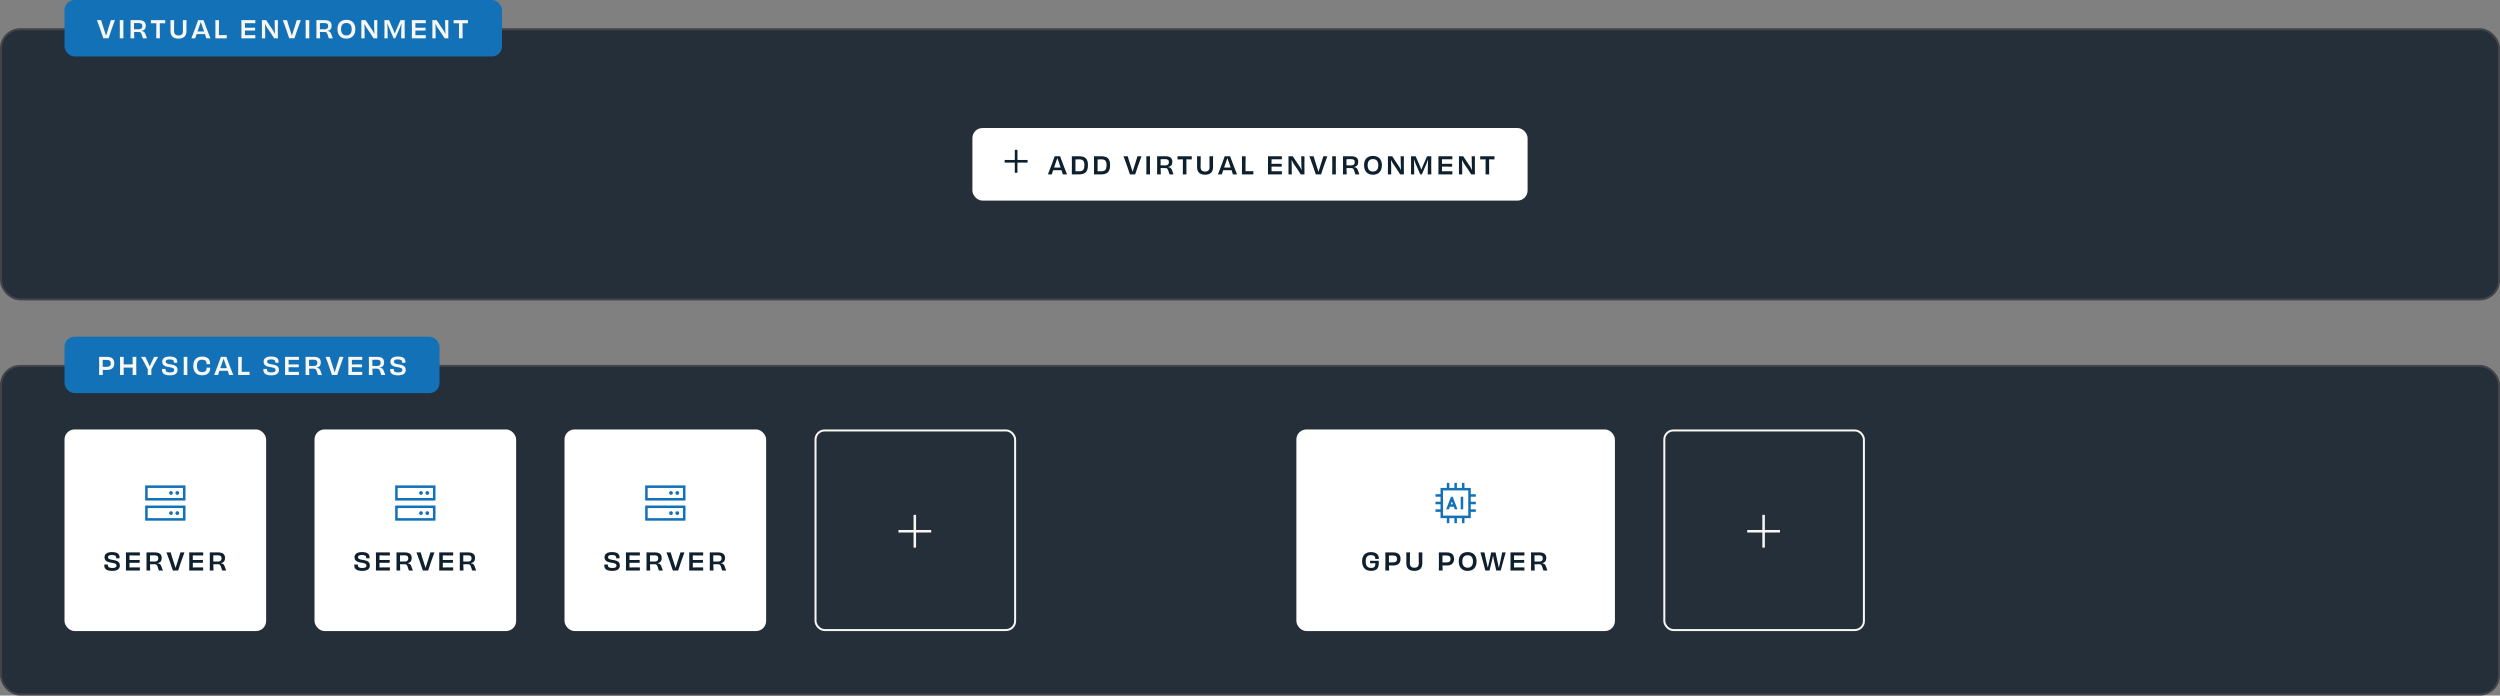 <svg width="1240" height="345" viewBox="0 0 1240 345" fill="none" xmlns="http://www.w3.org/2000/svg">
<rect x="0" y="0" width="1240" height="345" fill="#808080" stroke="none"/>
<rect x="0.5" y="14.5" width="1239" height="134" rx="9.5" fill="#252F39"/>
<rect x="0.5" y="14.5" width="1239" height="134" rx="9.5" stroke="#434448"/>
<rect x="482.312" y="63.5" width="275.375" height="36" rx="5" fill="white"/>
<path d="M504.656 74.969V79.344H509.031H509.688V80.656H509.031H504.656V85.031V85.688H503.344V85.031V80.656H498.969H498.312V79.344H498.969H503.344V74.969V74.312H504.656V74.969Z" fill="#0E202D"/>
<path d="M524.428 83.116C524.884 83.116 525.508 83.116 526.084 83.104C525.747 82.12 525.4 81.088 525.1 80.248C524.776 79.408 524.584 78.82 524.44 78.4C524.296 78.832 524.104 79.408 523.78 80.308C523.492 81.136 523.156 82.144 522.82 83.104C523.384 83.116 523.996 83.116 524.428 83.116ZM529.24 86.5H527.176C527.092 86.152 526.852 85.372 526.528 84.412C525.784 84.412 525.016 84.412 524.428 84.412C523.9 84.412 523.096 84.412 522.364 84.412C522.052 85.336 521.8 86.104 521.68 86.5H519.76C520.636 84.4 522.676 78.784 523.12 77.5H525.808C526.299 78.82 528.292 84.28 529.24 86.5ZM535.129 84.964C536.989 84.964 537.865 84.304 537.865 81.928C537.865 79.624 537.001 79.036 535.177 79.036C534.553 79.036 533.977 79.048 533.437 79.072C533.425 79.972 533.413 81.04 533.413 82.06C533.413 83.428 533.413 84.28 533.425 84.928C534.025 84.964 534.481 84.964 535.129 84.964ZM531.625 77.5H535.177C538.213 77.5 539.617 78.652 539.617 81.892C539.617 85.12 538.309 86.5 535.141 86.5H531.625C531.661 85.264 531.661 83.92 531.661 82.012C531.661 80.104 531.661 78.604 531.625 77.5ZM546.114 84.964C547.974 84.964 548.85 84.304 548.85 81.928C548.85 79.624 547.986 79.036 546.162 79.036C545.538 79.036 544.962 79.048 544.422 79.072C544.41 79.972 544.398 81.04 544.398 82.06C544.398 83.428 544.398 84.28 544.41 84.928C545.01 84.964 545.466 84.964 546.114 84.964ZM542.61 77.5H546.162C549.198 77.5 550.602 78.652 550.602 81.892C550.602 85.12 549.294 86.5 546.126 86.5H542.61C542.646 85.264 542.646 83.92 542.646 82.012C542.646 80.104 542.646 78.604 542.61 77.5ZM564.191 77.5H566.183C565.367 79.588 563.471 85.084 563.039 86.5C562.691 86.488 562.247 86.488 561.743 86.488C561.107 86.488 560.699 86.488 560.435 86.5C559.967 85.072 558.107 79.552 557.243 77.5H559.355C559.571 78.46 560.543 81.352 561.191 83.368C561.455 84.16 561.647 84.748 561.767 85.204C561.911 84.736 562.091 84.136 562.367 83.332C563.003 81.328 563.951 78.388 564.191 77.5ZM570.406 86.5H568.582C568.618 85.204 568.618 83.908 568.618 82C568.618 80.08 568.618 78.784 568.582 77.5H570.406C570.37 78.772 570.37 80.068 570.37 81.988C570.37 83.896 570.37 85.192 570.406 86.5ZM575.659 82C576.079 82.012 577.003 82.024 578.011 82.036C579.187 82.036 579.775 81.448 579.775 80.488C579.775 79.288 579.175 78.928 577.795 78.928C577.375 78.928 576.295 78.94 575.659 78.964C575.659 79.996 575.647 81.028 575.659 82ZM579.343 82.828V82.876C580.555 83.032 580.963 83.368 581.395 84.628C581.671 85.444 581.899 86.128 582.055 86.5H580.363C580.039 86.5 580.003 86.392 579.787 85.6C579.247 83.752 579.031 83.356 577.915 83.356C577.159 83.356 576.727 83.368 575.671 83.368C575.683 84.64 575.719 85.744 575.779 86.5H573.919C573.931 85.192 573.955 83.92 573.955 82C573.955 80.092 573.943 78.796 573.919 77.5H578.155C580.267 77.5 581.491 78.388 581.491 80.236C581.491 81.724 580.843 82.576 579.343 82.828ZM584.027 77.5H591.119V78.268V79.06C590.183 79.048 589.247 79.036 588.443 79.036C588.443 82.396 588.443 85.756 588.479 86.512C588.227 86.488 587.843 86.488 587.567 86.488C587.315 86.488 586.943 86.488 586.679 86.512C586.715 85.768 586.715 82.408 586.715 79.036C585.911 79.036 584.975 79.048 584.027 79.06V78.268V77.5ZM599.876 77.5H601.7C601.664 78.232 601.652 78.952 601.652 80.044C601.652 80.788 601.676 81.892 601.676 82.828C601.676 85.204 600.512 86.656 597.716 86.656C594.92 86.656 593.744 85.204 593.744 82.828C593.744 81.892 593.768 80.788 593.768 80.044C593.768 78.952 593.756 78.22 593.72 77.5H595.568C595.52 78.724 595.496 81.4 595.496 82.768C595.496 84.376 596.24 85.084 597.752 85.084C599.24 85.084 599.924 84.376 599.924 82.768C599.924 81.4 599.9 78.712 599.876 77.5ZM608.763 83.116C609.219 83.116 609.843 83.116 610.419 83.104C610.083 82.12 609.735 81.088 609.435 80.248C609.111 79.408 608.919 78.82 608.775 78.4C608.631 78.832 608.439 79.408 608.115 80.308C607.827 81.136 607.491 82.144 607.155 83.104C607.719 83.116 608.331 83.116 608.763 83.116ZM613.575 86.5H611.511C611.427 86.152 611.187 85.372 610.863 84.412C610.119 84.412 609.351 84.412 608.763 84.412C608.235 84.412 607.431 84.412 606.699 84.412C606.387 85.336 606.135 86.104 606.015 86.5H604.095C604.971 84.4 607.011 78.784 607.455 77.5H610.143C610.635 78.82 612.627 84.28 613.575 86.5ZM615.996 77.5H617.832C617.796 78.208 617.772 79.888 617.772 81.976C617.772 83.02 617.784 84.16 617.784 84.928C618.888 84.928 620.412 84.928 621.66 84.892C621.66 85.156 621.648 85.432 621.648 85.696C621.648 85.972 621.66 86.236 621.66 86.5H615.996C615.996 85.744 616.032 83.92 616.032 82C616.032 79.804 616.032 78.352 615.996 77.5ZM628.907 77.5H635.831C635.819 77.656 635.819 77.98 635.819 78.208C635.819 78.46 635.819 78.832 635.831 79.012C634.043 79 632.111 78.988 630.683 78.988V81.268C632.411 81.268 634.283 81.268 635.723 81.232C635.711 81.556 635.711 82.336 635.711 82.66C634.295 82.636 632.387 82.636 630.683 82.636V84.952C632.111 84.952 634.103 84.94 635.831 84.928C635.819 85.12 635.819 85.48 635.819 85.756C635.819 85.972 635.819 86.308 635.831 86.5H628.907C628.943 85.36 628.943 83.92 628.943 82C628.943 80.092 628.943 78.568 628.907 77.5ZM645.396 77.5H647.028C647.016 78.496 646.992 80.08 646.992 81.988C646.992 83.968 646.992 85.312 647.016 86.5H645.168C644.676 85.6 642.948 83.092 641.58 81.112C641.208 80.524 640.872 79.912 640.608 79.324H640.596C640.644 80.092 640.68 80.824 640.692 81.508C640.704 84.064 640.704 85.804 640.728 86.5H639.084C639.096 85.324 639.108 83.92 639.108 82C639.108 80.092 639.108 78.604 639.084 77.5H641.22C641.604 78.196 643.452 80.812 644.712 82.744C645.024 83.224 645.324 83.812 645.564 84.376L645.588 84.364C645.528 83.656 645.492 82.972 645.492 82.336C645.492 80.488 645.456 78.352 645.396 77.5ZM656.382 77.5H658.374C657.558 79.588 655.662 85.084 655.23 86.5C654.882 86.488 654.438 86.488 653.934 86.488C653.298 86.488 652.89 86.488 652.626 86.5C652.158 85.072 650.298 79.552 649.434 77.5H651.546C651.762 78.46 652.734 81.352 653.382 83.368C653.646 84.16 653.838 84.748 653.958 85.204C654.102 84.736 654.282 84.136 654.558 83.332C655.194 81.328 656.142 78.388 656.382 77.5ZM662.597 86.5H660.773C660.809 85.204 660.809 83.908 660.809 82C660.809 80.08 660.809 78.784 660.773 77.5H662.597C662.561 78.772 662.561 80.068 662.561 81.988C662.561 83.896 662.561 85.192 662.597 86.5ZM667.85 82C668.27 82.012 669.194 82.024 670.202 82.036C671.378 82.036 671.966 81.448 671.966 80.488C671.966 79.288 671.366 78.928 669.986 78.928C669.566 78.928 668.486 78.94 667.85 78.964C667.85 79.996 667.838 81.028 667.85 82ZM671.534 82.828V82.876C672.746 83.032 673.154 83.368 673.586 84.628C673.862 85.444 674.09 86.128 674.246 86.5H672.554C672.23 86.5 672.194 86.392 671.978 85.6C671.438 83.752 671.222 83.356 670.106 83.356C669.35 83.356 668.918 83.368 667.862 83.368C667.874 84.64 667.91 85.744 667.97 86.5H666.11C666.122 85.192 666.146 83.92 666.146 82C666.146 80.092 666.134 78.796 666.11 77.5H670.346C672.458 77.5 673.682 78.388 673.682 80.236C673.682 81.724 673.034 82.576 671.534 82.828ZM685.423 81.904C685.423 84.964 683.707 86.668 680.983 86.668C678.259 86.668 676.567 84.964 676.567 81.904C676.567 78.844 678.355 77.332 680.983 77.332C683.623 77.332 685.423 78.844 685.423 81.904ZM680.995 85.084C682.663 85.084 683.623 84.004 683.623 81.964C683.623 79.924 682.651 78.904 680.995 78.904C679.327 78.904 678.343 79.9 678.343 81.964C678.343 84.016 679.327 85.084 680.995 85.084ZM694.709 77.5H696.341C696.329 78.496 696.305 80.08 696.305 81.988C696.305 83.968 696.305 85.312 696.329 86.5H694.481C693.989 85.6 692.261 83.092 690.893 81.112C690.521 80.524 690.185 79.912 689.921 79.324H689.909C689.957 80.092 689.993 80.824 690.005 81.508C690.017 84.064 690.017 85.804 690.041 86.5H688.397C688.409 85.324 688.421 83.92 688.421 82C688.421 80.092 688.421 78.604 688.397 77.5H690.533C690.917 78.196 692.765 80.812 694.025 82.744C694.337 83.224 694.637 83.812 694.877 84.376L694.901 84.364C694.841 83.656 694.805 82.972 694.805 82.336C694.805 80.488 694.769 78.352 694.709 77.5ZM709.943 86.5H708.155C708.215 84.724 708.227 83.296 708.239 81.364C708.239 80.692 708.275 79.936 708.299 79.228L708.239 79.216C708.023 79.924 707.771 80.668 707.519 81.244L705.227 86.5H704.435L702.107 81.124C701.843 80.512 701.591 79.804 701.375 79.156L701.303 79.168C701.327 79.924 701.375 80.704 701.387 81.436C701.387 83.392 701.411 84.7 701.447 86.5H699.851C699.887 85.204 699.887 83.896 699.887 81.988C699.887 80.02 699.887 78.676 699.863 77.5H702.155C702.551 78.364 703.427 80.44 704.327 82.468C704.519 82.9 704.759 83.512 704.963 84.088H705.011C705.215 83.536 705.443 82.96 705.659 82.492C706.523 80.488 707.411 78.4 707.819 77.5H709.931C709.895 78.676 709.883 80.02 709.883 81.988C709.883 83.896 709.895 85.204 709.943 86.5ZM713.448 77.5H720.372C720.36 77.656 720.36 77.98 720.36 78.208C720.36 78.46 720.36 78.832 720.372 79.012C718.584 79 716.652 78.988 715.224 78.988V81.268C716.952 81.268 718.824 81.268 720.264 81.232C720.252 81.556 720.252 82.336 720.252 82.66C718.836 82.636 716.928 82.636 715.224 82.636V84.952C716.652 84.952 718.644 84.94 720.372 84.928C720.36 85.12 720.36 85.48 720.36 85.756C720.36 85.972 720.36 86.308 720.372 86.5H713.448C713.484 85.36 713.484 83.92 713.484 82C713.484 80.092 713.484 78.568 713.448 77.5ZM729.937 77.5H731.569C731.557 78.496 731.533 80.08 731.533 81.988C731.533 83.968 731.533 85.312 731.557 86.5H729.709C729.217 85.6 727.489 83.092 726.121 81.112C725.749 80.524 725.413 79.912 725.149 79.324H725.137C725.185 80.092 725.221 80.824 725.233 81.508C725.245 84.064 725.245 85.804 725.269 86.5H723.625C723.637 85.324 723.649 83.92 723.649 82C723.649 80.092 723.649 78.604 723.625 77.5H725.761C726.145 78.196 727.993 80.812 729.253 82.744C729.565 83.224 729.865 83.812 730.105 84.376L730.129 84.364C730.069 83.656 730.033 82.972 730.033 82.336C730.033 80.488 729.997 78.352 729.937 77.5ZM734.18 77.5H741.272V78.268V79.06C740.336 79.048 739.4 79.036 738.596 79.036C738.596 82.396 738.596 85.756 738.632 86.512C738.38 86.488 737.996 86.488 737.72 86.488C737.468 86.488 737.096 86.488 736.832 86.512C736.868 85.768 736.868 82.408 736.868 79.036C736.064 79.036 735.128 79.048 734.18 79.06V78.268V77.5Z" fill="#0E202D"/>
<rect x="32" width="217" height="28" rx="5" fill="#1271B7"/>
<path d="M55.008 10H57C56.184 12.088 54.288 17.584 53.856 19C53.508 18.988 53.064 18.988 52.56 18.988C51.924 18.988 51.516 18.988 51.252 19C50.784 17.572 48.924 12.052 48.06 10H50.172C50.388 10.96 51.36 13.852 52.008 15.868C52.272 16.66 52.464 17.248 52.584 17.704C52.728 17.236 52.908 16.636 53.184 15.832C53.82 13.828 54.768 10.888 55.008 10ZM61.223 19H59.399C59.435 17.704 59.435 16.408 59.435 14.5C59.435 12.58 59.435 11.284 59.399 10H61.223C61.187 11.272 61.187 12.568 61.187 14.488C61.187 16.396 61.187 17.692 61.223 19ZM66.476 14.5C66.896 14.512 67.82 14.524 68.828 14.536C70.004 14.536 70.592 13.948 70.592 12.988C70.592 11.788 69.992 11.428 68.612 11.428C68.192 11.428 67.112 11.44 66.476 11.464C66.476 12.496 66.464 13.528 66.476 14.5ZM70.16 15.328V15.376C71.372 15.532 71.78 15.868 72.212 17.128C72.488 17.944 72.716 18.628 72.872 19H71.18C70.856 19 70.82 18.892 70.604 18.1C70.064 16.252 69.848 15.856 68.732 15.856C67.976 15.856 67.544 15.868 66.488 15.868C66.5 17.14 66.536 18.244 66.596 19H64.736C64.748 17.692 64.772 16.42 64.772 14.5C64.772 12.592 64.76 11.296 64.736 10H68.972C71.084 10 72.308 10.888 72.308 12.736C72.308 14.224 71.66 15.076 70.16 15.328ZM74.844 10H81.936V10.768V11.56C81.001 11.548 80.064 11.536 79.26 11.536C79.26 14.896 79.26 18.256 79.296 19.012C79.044 18.988 78.66 18.988 78.385 18.988C78.132 18.988 77.76 18.988 77.496 19.012C77.532 18.268 77.532 14.908 77.532 11.536C76.728 11.536 75.793 11.548 74.844 11.56V10.768V10ZM90.694 10H92.518C92.482 10.732 92.47 11.452 92.47 12.544C92.47 13.288 92.494 14.392 92.494 15.328C92.494 17.704 91.33 19.156 88.534 19.156C85.738 19.156 84.562 17.704 84.562 15.328C84.562 14.392 84.586 13.288 84.586 12.544C84.586 11.452 84.574 10.72 84.538 10H86.386C86.338 11.224 86.314 13.9 86.314 15.268C86.314 16.876 87.058 17.584 88.57 17.584C90.058 17.584 90.742 16.876 90.742 15.268C90.742 13.9 90.718 11.212 90.694 10ZM99.58 15.616C100.036 15.616 100.66 15.616 101.236 15.604C100.9 14.62 100.552 13.588 100.252 12.748C99.928 11.908 99.736 11.32 99.592 10.9C99.448 11.332 99.256 11.908 98.932 12.808C98.644 13.636 98.308 14.644 97.972 15.604C98.536 15.616 99.148 15.616 99.58 15.616ZM104.392 19H102.328C102.244 18.652 102.004 17.872 101.68 16.912C100.936 16.912 100.168 16.912 99.58 16.912C99.052 16.912 98.248 16.912 97.516 16.912C97.204 17.836 96.952 18.604 96.832 19H94.912C95.788 16.9 97.828 11.284 98.272 10H100.96C101.452 11.32 103.444 16.78 104.392 19ZM106.813 10H108.649C108.613 10.708 108.589 12.388 108.589 14.476C108.589 15.52 108.601 16.66 108.601 17.428C109.705 17.428 111.229 17.428 112.477 17.392C112.477 17.656 112.465 17.932 112.465 18.196C112.465 18.472 112.477 18.736 112.477 19H106.813C106.813 18.244 106.849 16.42 106.849 14.5C106.849 12.304 106.849 10.852 106.813 10ZM119.724 10H126.648C126.636 10.156 126.636 10.48 126.636 10.708C126.636 10.96 126.636 11.332 126.648 11.512C124.86 11.5 122.928 11.488 121.5 11.488V13.768C123.228 13.768 125.1 13.768 126.54 13.732C126.528 14.056 126.528 14.836 126.528 15.16C125.112 15.136 123.204 15.136 121.5 15.136V17.452C122.928 17.452 124.92 17.44 126.648 17.428C126.636 17.62 126.636 17.98 126.636 18.256C126.636 18.472 126.636 18.808 126.648 19H119.724C119.76 17.86 119.76 16.42 119.76 14.5C119.76 12.592 119.76 11.068 119.724 10ZM136.213 10H137.845C137.833 10.996 137.809 12.58 137.809 14.488C137.809 16.468 137.809 17.812 137.833 19H135.985C135.493 18.1 133.765 15.592 132.397 13.612C132.025 13.024 131.689 12.412 131.425 11.824H131.413C131.461 12.592 131.497 13.324 131.509 14.008C131.521 16.564 131.521 18.304 131.545 19H129.901C129.913 17.824 129.925 16.42 129.925 14.5C129.925 12.592 129.925 11.104 129.901 10H132.037C132.421 10.696 134.269 13.312 135.529 15.244C135.841 15.724 136.141 16.312 136.381 16.876L136.405 16.864C136.345 16.156 136.309 15.472 136.309 14.836C136.309 12.988 136.273 10.852 136.213 10ZM147.199 10H149.191C148.375 12.088 146.479 17.584 146.047 19C145.699 18.988 145.255 18.988 144.751 18.988C144.115 18.988 143.707 18.988 143.443 19C142.975 17.572 141.115 12.052 140.251 10H142.363C142.579 10.96 143.551 13.852 144.199 15.868C144.463 16.66 144.655 17.248 144.775 17.704C144.919 17.236 145.099 16.636 145.375 15.832C146.011 13.828 146.959 10.888 147.199 10ZM153.414 19H151.59C151.626 17.704 151.626 16.408 151.626 14.5C151.626 12.58 151.626 11.284 151.59 10H153.414C153.378 11.272 153.378 12.568 153.378 14.488C153.378 16.396 153.378 17.692 153.414 19ZM158.667 14.5C159.087 14.512 160.011 14.524 161.019 14.536C162.195 14.536 162.783 13.948 162.783 12.988C162.783 11.788 162.183 11.428 160.803 11.428C160.383 11.428 159.303 11.44 158.667 11.464C158.667 12.496 158.655 13.528 158.667 14.5ZM162.351 15.328V15.376C163.563 15.532 163.971 15.868 164.403 17.128C164.679 17.944 164.907 18.628 165.063 19H163.371C163.047 19 163.011 18.892 162.795 18.1C162.255 16.252 162.039 15.856 160.923 15.856C160.167 15.856 159.735 15.868 158.679 15.868C158.691 17.14 158.727 18.244 158.787 19H156.927C156.939 17.692 156.963 16.42 156.963 14.5C156.963 12.592 156.951 11.296 156.927 10H161.163C163.275 10 164.499 10.888 164.499 12.736C164.499 14.224 163.851 15.076 162.351 15.328ZM176.24 14.404C176.24 17.464 174.524 19.168 171.8 19.168C169.076 19.168 167.384 17.464 167.384 14.404C167.384 11.344 169.172 9.832 171.8 9.832C174.44 9.832 176.24 11.344 176.24 14.404ZM171.812 17.584C173.48 17.584 174.44 16.504 174.44 14.464C174.44 12.424 173.468 11.404 171.812 11.404C170.144 11.404 169.16 12.4 169.16 14.464C169.16 16.516 170.144 17.584 171.812 17.584ZM185.526 10H187.158C187.146 10.996 187.122 12.58 187.122 14.488C187.122 16.468 187.122 17.812 187.146 19H185.298C184.806 18.1 183.078 15.592 181.71 13.612C181.338 13.024 181.002 12.412 180.738 11.824H180.726C180.774 12.592 180.81 13.324 180.822 14.008C180.834 16.564 180.834 18.304 180.858 19H179.214C179.226 17.824 179.238 16.42 179.238 14.5C179.238 12.592 179.238 11.104 179.214 10H181.35C181.734 10.696 183.582 13.312 184.842 15.244C185.154 15.724 185.454 16.312 185.694 16.876L185.718 16.864C185.658 16.156 185.622 15.472 185.622 14.836C185.622 12.988 185.586 10.852 185.526 10ZM200.76 19H198.972C199.032 17.224 199.044 15.796 199.056 13.864C199.056 13.192 199.092 12.436 199.116 11.728L199.056 11.716C198.84 12.424 198.588 13.168 198.336 13.744L196.044 19H195.252L192.924 13.624C192.66 13.012 192.408 12.304 192.192 11.656L192.12 11.668C192.144 12.424 192.192 13.204 192.204 13.936C192.204 15.892 192.228 17.2 192.264 19H190.668C190.704 17.704 190.704 16.396 190.704 14.488C190.704 12.52 190.704 11.176 190.68 10H192.972C193.368 10.864 194.244 12.94 195.144 14.968C195.336 15.4 195.576 16.012 195.78 16.588H195.828C196.032 16.036 196.26 15.46 196.476 14.992C197.34 12.988 198.228 10.9 198.636 10H200.748C200.712 11.176 200.7 12.52 200.7 14.488C200.7 16.396 200.712 17.704 200.76 19ZM204.265 10H211.189C211.177 10.156 211.177 10.48 211.177 10.708C211.177 10.96 211.177 11.332 211.189 11.512C209.401 11.5 207.469 11.488 206.041 11.488V13.768C207.769 13.768 209.641 13.768 211.081 13.732C211.069 14.056 211.069 14.836 211.069 15.16C209.653 15.136 207.745 15.136 206.041 15.136V17.452C207.469 17.452 209.461 17.44 211.189 17.428C211.177 17.62 211.177 17.98 211.177 18.256C211.177 18.472 211.177 18.808 211.189 19H204.265C204.301 17.86 204.301 16.42 204.301 14.5C204.301 12.592 204.301 11.068 204.265 10ZM220.755 10H222.387C222.375 10.996 222.351 12.58 222.351 14.488C222.351 16.468 222.351 17.812 222.375 19H220.527C220.035 18.1 218.307 15.592 216.939 13.612C216.567 13.024 216.231 12.412 215.967 11.824H215.955C216.003 12.592 216.039 13.324 216.051 14.008C216.063 16.564 216.063 18.304 216.087 19H214.443C214.455 17.824 214.467 16.42 214.467 14.5C214.467 12.592 214.467 11.104 214.443 10H216.579C216.963 10.696 218.811 13.312 220.071 15.244C220.383 15.724 220.683 16.312 220.923 16.876L220.947 16.864C220.887 16.156 220.851 15.472 220.851 14.836C220.851 12.988 220.815 10.852 220.755 10ZM224.997 10H232.089V10.768V11.56C231.153 11.548 230.217 11.536 229.413 11.536C229.413 14.896 229.413 18.256 229.449 19.012C229.197 18.988 228.813 18.988 228.537 18.988C228.285 18.988 227.913 18.988 227.649 19.012C227.685 18.268 227.685 14.908 227.685 11.536C226.881 11.536 225.945 11.548 224.997 11.56V10.768V10Z" fill="#F8F7F4"/>
<rect x="0.5" y="181.5" width="1239" height="163" rx="9.5" fill="#252F39"/>
<rect x="0.5" y="181.5" width="1239" height="163" rx="9.5" stroke="#434448"/>
<rect x="32" y="213" width="100" height="100" rx="5" fill="white"/>
<path d="M73.25 242V247H90.75V242H73.25ZM72 240.75H73.25H90.75H92V242V247V248.25H90.75H73.25H72V247V242V240.75ZM73.25 252V257H90.75V252H73.25ZM72 250.75H73.25H90.75H92V252V257V258.25H90.75H73.25H72V257V252V250.75ZM83.875 254.5C83.875 253.992 84.266 253.562 84.812 253.562C85.32 253.562 85.75 253.992 85.75 254.5C85.75 255.047 85.32 255.438 84.812 255.438C84.266 255.438 83.875 255.047 83.875 254.5ZM84.812 243.562C85.32 243.562 85.75 243.992 85.75 244.5C85.75 245.047 85.32 245.438 84.812 245.438C84.266 245.438 83.875 245.047 83.875 244.5C83.875 243.992 84.266 243.562 84.812 243.562ZM87 254.5C87 253.992 87.391 253.562 87.938 253.562C88.445 253.562 88.875 253.992 88.875 254.5C88.875 255.047 88.445 255.438 87.938 255.438C87.391 255.438 87 255.047 87 254.5ZM87.938 243.562C88.445 243.562 88.875 243.992 88.875 244.5C88.875 245.047 88.445 245.438 87.938 245.438C87.391 245.438 87 245.047 87 244.5C87 243.992 87.391 243.562 87.938 243.562Z" fill="#1271B7"/>
<path d="M55.692 281.728C57.24 281.728 57.78 281.308 57.78 280.552C57.78 279.82 57.324 279.364 55.32 279.1C52.668 278.74 51.84 277.852 51.84 276.364C51.84 274.84 53.052 273.832 55.512 273.832C58.224 273.832 59.28 274.804 59.28 276.376C59.28 276.58 59.268 276.736 59.256 276.952C59.064 276.94 58.764 276.928 58.464 276.928C58.152 276.928 57.828 276.94 57.636 276.952C57.648 276.82 57.648 276.664 57.648 276.568C57.648 275.776 57.12 275.272 55.464 275.272C54.132 275.272 53.58 275.656 53.58 276.352C53.58 276.94 53.88 277.444 55.98 277.732C58.512 278.092 59.448 278.896 59.448 280.504C59.448 282.136 58.26 283.168 55.704 283.168C52.908 283.168 51.732 282.22 51.732 280.54C51.732 280.348 51.732 280.168 51.756 279.964C51.96 280 52.272 280.012 52.584 280.012C52.932 280.012 53.244 280 53.496 279.988C53.484 280.072 53.484 280.156 53.484 280.24C53.484 281.26 54.108 281.728 55.692 281.728ZM62.457 274H69.381C69.369 274.156 69.369 274.48 69.369 274.708C69.369 274.96 69.369 275.332 69.381 275.512C67.593 275.5 65.661 275.488 64.233 275.488V277.768C65.961 277.768 67.833 277.768 69.273 277.732C69.261 278.056 69.261 278.836 69.261 279.16C67.845 279.136 65.937 279.136 64.233 279.136V281.452C65.661 281.452 67.653 281.44 69.381 281.428C69.369 281.62 69.369 281.98 69.369 282.256C69.369 282.472 69.369 282.808 69.381 283H62.457C62.493 281.86 62.493 280.42 62.493 278.5C62.493 276.592 62.493 275.068 62.457 274ZM74.386 278.5C74.806 278.512 75.73 278.524 76.738 278.536C77.914 278.536 78.502 277.948 78.502 276.988C78.502 275.788 77.902 275.428 76.522 275.428C76.102 275.428 75.022 275.44 74.386 275.464C74.386 276.496 74.374 277.528 74.386 278.5ZM78.07 279.328V279.376C79.282 279.532 79.69 279.868 80.122 281.128C80.398 281.944 80.626 282.628 80.782 283H79.09C78.766 283 78.73 282.892 78.514 282.1C77.974 280.252 77.758 279.856 76.642 279.856C75.886 279.856 75.454 279.868 74.398 279.868C74.41 281.14 74.446 282.244 74.506 283H72.646C72.658 281.692 72.682 280.42 72.682 278.5C72.682 276.592 72.67 275.296 72.646 274H76.882C78.994 274 80.218 274.888 80.218 276.736C80.218 278.224 79.57 279.076 78.07 279.328ZM89.499 274H91.491C90.675 276.088 88.779 281.584 88.347 283C87.999 282.988 87.555 282.988 87.051 282.988C86.415 282.988 86.007 282.988 85.743 283C85.275 281.572 83.415 276.052 82.551 274H84.663C84.879 274.96 85.851 277.852 86.499 279.868C86.763 280.66 86.955 281.248 87.075 281.704C87.219 281.236 87.399 280.636 87.675 279.832C88.311 277.828 89.259 274.888 89.499 274ZM93.853 274H100.777C100.765 274.156 100.765 274.48 100.765 274.708C100.765 274.96 100.765 275.332 100.777 275.512C98.99 275.5 97.058 275.488 95.629 275.488V277.768C97.358 277.768 99.23 277.768 100.669 277.732C100.657 278.056 100.657 278.836 100.657 279.16C99.242 279.136 97.334 279.136 95.629 279.136V281.452C97.058 281.452 99.049 281.44 100.777 281.428C100.765 281.62 100.765 281.98 100.765 282.256C100.765 282.472 100.765 282.808 100.777 283H93.853C93.889 281.86 93.889 280.42 93.889 278.5C93.889 276.592 93.889 275.068 93.853 274ZM105.783 278.5C106.203 278.512 107.127 278.524 108.135 278.536C109.311 278.536 109.899 277.948 109.899 276.988C109.899 275.788 109.299 275.428 107.919 275.428C107.499 275.428 106.419 275.44 105.783 275.464C105.783 276.496 105.771 277.528 105.783 278.5ZM109.467 279.328V279.376C110.679 279.532 111.087 279.868 111.519 281.128C111.795 281.944 112.023 282.628 112.179 283H110.487C110.163 283 110.127 282.892 109.911 282.1C109.371 280.252 109.155 279.856 108.039 279.856C107.283 279.856 106.851 279.868 105.795 279.868C105.807 281.14 105.843 282.244 105.903 283H104.043C104.055 281.692 104.079 280.42 104.079 278.5C104.079 276.592 104.067 275.296 104.043 274H108.279C110.391 274 111.615 274.888 111.615 276.736C111.615 278.224 110.967 279.076 109.467 279.328Z" fill="#0E202D"/>
<rect x="156" y="213" width="100" height="100" rx="5" fill="white"/>
<path d="M197.25 242V247H214.75V242H197.25ZM196 240.75H197.25H214.75H216V242V247V248.25H214.75H197.25H196V247V242V240.75ZM197.25 252V257H214.75V252H197.25ZM196 250.75H197.25H214.75H216V252V257V258.25H214.75H197.25H196V257V252V250.75ZM207.875 254.5C207.875 253.992 208.266 253.562 208.812 253.562C209.32 253.562 209.75 253.992 209.75 254.5C209.75 255.047 209.32 255.438 208.812 255.438C208.266 255.438 207.875 255.047 207.875 254.5ZM208.812 243.562C209.32 243.562 209.75 243.992 209.75 244.5C209.75 245.047 209.32 245.438 208.812 245.438C208.266 245.438 207.875 245.047 207.875 244.5C207.875 243.992 208.266 243.562 208.812 243.562ZM211 254.5C211 253.992 211.391 253.562 211.938 253.562C212.445 253.562 212.875 253.992 212.875 254.5C212.875 255.047 212.445 255.438 211.938 255.438C211.391 255.438 211 255.047 211 254.5ZM211.938 243.562C212.445 243.562 212.875 243.992 212.875 244.5C212.875 245.047 212.445 245.438 211.938 245.438C211.391 245.438 211 245.047 211 244.5C211 243.992 211.391 243.562 211.938 243.562Z" fill="#1271B7"/>
<path d="M179.692 281.728C181.24 281.728 181.78 281.308 181.78 280.552C181.78 279.82 181.324 279.364 179.32 279.1C176.668 278.74 175.84 277.852 175.84 276.364C175.84 274.84 177.052 273.832 179.512 273.832C182.224 273.832 183.28 274.804 183.28 276.376C183.28 276.58 183.268 276.736 183.256 276.952C183.064 276.94 182.764 276.928 182.464 276.928C182.152 276.928 181.828 276.94 181.636 276.952C181.648 276.82 181.648 276.664 181.648 276.568C181.648 275.776 181.12 275.272 179.464 275.272C178.132 275.272 177.58 275.656 177.58 276.352C177.58 276.94 177.88 277.444 179.98 277.732C182.512 278.092 183.448 278.896 183.448 280.504C183.448 282.136 182.26 283.168 179.704 283.168C176.908 283.168 175.732 282.22 175.732 280.54C175.732 280.348 175.732 280.168 175.756 279.964C175.96 280 176.272 280.012 176.584 280.012C176.932 280.012 177.244 280 177.496 279.988C177.484 280.072 177.484 280.156 177.484 280.24C177.484 281.26 178.108 281.728 179.692 281.728ZM186.457 274H193.381C193.369 274.156 193.369 274.48 193.369 274.708C193.369 274.96 193.369 275.332 193.381 275.512C191.593 275.5 189.661 275.488 188.233 275.488V277.768C189.961 277.768 191.833 277.768 193.273 277.732C193.261 278.056 193.261 278.836 193.261 279.16C191.845 279.136 189.937 279.136 188.233 279.136V281.452C189.661 281.452 191.653 281.44 193.381 281.428C193.369 281.62 193.369 281.98 193.369 282.256C193.369 282.472 193.369 282.808 193.381 283H186.457C186.493 281.86 186.493 280.42 186.493 278.5C186.493 276.592 186.493 275.068 186.457 274ZM198.386 278.5C198.806 278.512 199.73 278.524 200.738 278.536C201.914 278.536 202.502 277.948 202.502 276.988C202.502 275.788 201.902 275.428 200.522 275.428C200.102 275.428 199.022 275.44 198.386 275.464C198.386 276.496 198.374 277.528 198.386 278.5ZM202.07 279.328V279.376C203.282 279.532 203.69 279.868 204.122 281.128C204.398 281.944 204.626 282.628 204.782 283H203.09C202.766 283 202.73 282.892 202.514 282.1C201.974 280.252 201.758 279.856 200.642 279.856C199.886 279.856 199.454 279.868 198.398 279.868C198.41 281.14 198.446 282.244 198.506 283H196.646C196.658 281.692 196.682 280.42 196.682 278.5C196.682 276.592 196.67 275.296 196.646 274H200.882C202.994 274 204.218 274.888 204.218 276.736C204.218 278.224 203.57 279.076 202.07 279.328ZM213.499 274H215.491C214.675 276.088 212.779 281.584 212.347 283C211.999 282.988 211.555 282.988 211.051 282.988C210.415 282.988 210.007 282.988 209.743 283C209.275 281.572 207.415 276.052 206.551 274H208.663C208.879 274.96 209.851 277.852 210.499 279.868C210.763 280.66 210.955 281.248 211.075 281.704C211.219 281.236 211.399 280.636 211.675 279.832C212.311 277.828 213.259 274.888 213.499 274ZM217.853 274H224.777C224.765 274.156 224.765 274.48 224.765 274.708C224.765 274.96 224.765 275.332 224.777 275.512C222.989 275.5 221.057 275.488 219.629 275.488V277.768C221.357 277.768 223.229 277.768 224.669 277.732C224.657 278.056 224.657 278.836 224.657 279.16C223.241 279.136 221.333 279.136 219.629 279.136V281.452C221.057 281.452 223.049 281.44 224.777 281.428C224.765 281.62 224.765 281.98 224.765 282.256C224.765 282.472 224.765 282.808 224.777 283H217.853C217.889 281.86 217.889 280.42 217.889 278.5C217.889 276.592 217.889 275.068 217.853 274ZM229.783 278.5C230.203 278.512 231.127 278.524 232.135 278.536C233.311 278.536 233.899 277.948 233.899 276.988C233.899 275.788 233.299 275.428 231.919 275.428C231.499 275.428 230.419 275.44 229.783 275.464C229.783 276.496 229.771 277.528 229.783 278.5ZM233.467 279.328V279.376C234.679 279.532 235.087 279.868 235.519 281.128C235.795 281.944 236.023 282.628 236.179 283H234.487C234.163 283 234.127 282.892 233.911 282.1C233.371 280.252 233.155 279.856 232.039 279.856C231.283 279.856 230.851 279.868 229.795 279.868C229.807 281.14 229.843 282.244 229.903 283H228.043C228.055 281.692 228.079 280.42 228.079 278.5C228.079 276.592 228.067 275.296 228.043 274H232.279C234.391 274 235.615 274.888 235.615 276.736C235.615 278.224 234.967 279.076 233.467 279.328Z" fill="#0E202D"/>
<rect x="280" y="213" width="100" height="100" rx="5" fill="white"/>
<path d="M321.25 242V247H338.75V242H321.25ZM320 240.75H321.25H338.75H340V242V247V248.25H338.75H321.25H320V247V242V240.75ZM321.25 252V257H338.75V252H321.25ZM320 250.75H321.25H338.75H340V252V257V258.25H338.75H321.25H320V257V252V250.75ZM331.875 254.5C331.875 253.992 332.266 253.562 332.812 253.562C333.32 253.562 333.75 253.992 333.75 254.5C333.75 255.047 333.32 255.438 332.812 255.438C332.266 255.438 331.875 255.047 331.875 254.5ZM332.812 243.562C333.32 243.562 333.75 243.992 333.75 244.5C333.75 245.047 333.32 245.438 332.812 245.438C332.266 245.438 331.875 245.047 331.875 244.5C331.875 243.992 332.266 243.562 332.812 243.562ZM335 254.5C335 253.992 335.391 253.562 335.938 253.562C336.445 253.562 336.875 253.992 336.875 254.5C336.875 255.047 336.445 255.438 335.938 255.438C335.391 255.438 335 255.047 335 254.5ZM335.938 243.562C336.445 243.562 336.875 243.992 336.875 244.5C336.875 245.047 336.445 245.438 335.938 245.438C335.391 245.438 335 245.047 335 244.5C335 243.992 335.391 243.562 335.938 243.562Z" fill="#1271B7"/>
<path d="M303.692 281.728C305.24 281.728 305.78 281.308 305.78 280.552C305.78 279.82 305.324 279.364 303.32 279.1C300.668 278.74 299.84 277.852 299.84 276.364C299.84 274.84 301.052 273.832 303.512 273.832C306.224 273.832 307.28 274.804 307.28 276.376C307.28 276.58 307.268 276.736 307.256 276.952C307.064 276.94 306.764 276.928 306.464 276.928C306.152 276.928 305.828 276.94 305.636 276.952C305.648 276.82 305.648 276.664 305.648 276.568C305.648 275.776 305.12 275.272 303.464 275.272C302.132 275.272 301.58 275.656 301.58 276.352C301.58 276.94 301.88 277.444 303.98 277.732C306.512 278.092 307.448 278.896 307.448 280.504C307.448 282.136 306.26 283.168 303.704 283.168C300.908 283.168 299.732 282.22 299.732 280.54C299.732 280.348 299.732 280.168 299.756 279.964C299.96 280 300.272 280.012 300.584 280.012C300.932 280.012 301.244 280 301.496 279.988C301.484 280.072 301.484 280.156 301.484 280.24C301.484 281.26 302.108 281.728 303.692 281.728ZM310.457 274H317.381C317.369 274.156 317.369 274.48 317.369 274.708C317.369 274.96 317.369 275.332 317.381 275.512C315.593 275.5 313.661 275.488 312.233 275.488V277.768C313.961 277.768 315.833 277.768 317.273 277.732C317.261 278.056 317.261 278.836 317.261 279.16C315.845 279.136 313.937 279.136 312.233 279.136V281.452C313.661 281.452 315.653 281.44 317.381 281.428C317.369 281.62 317.369 281.98 317.369 282.256C317.369 282.472 317.369 282.808 317.381 283H310.457C310.493 281.86 310.493 280.42 310.493 278.5C310.493 276.592 310.493 275.068 310.457 274ZM322.386 278.5C322.806 278.512 323.73 278.524 324.738 278.536C325.914 278.536 326.502 277.948 326.502 276.988C326.502 275.788 325.902 275.428 324.522 275.428C324.102 275.428 323.022 275.44 322.386 275.464C322.386 276.496 322.374 277.528 322.386 278.5ZM326.07 279.328V279.376C327.282 279.532 327.69 279.868 328.122 281.128C328.398 281.944 328.626 282.628 328.782 283H327.09C326.766 283 326.73 282.892 326.514 282.1C325.974 280.252 325.758 279.856 324.642 279.856C323.886 279.856 323.454 279.868 322.398 279.868C322.41 281.14 322.446 282.244 322.506 283H320.646C320.658 281.692 320.682 280.42 320.682 278.5C320.682 276.592 320.67 275.296 320.646 274H324.882C326.994 274 328.218 274.888 328.218 276.736C328.218 278.224 327.57 279.076 326.07 279.328ZM337.499 274H339.491C338.675 276.088 336.779 281.584 336.347 283C335.999 282.988 335.555 282.988 335.051 282.988C334.415 282.988 334.007 282.988 333.743 283C333.275 281.572 331.415 276.052 330.551 274H332.663C332.879 274.96 333.851 277.852 334.499 279.868C334.763 280.66 334.955 281.248 335.075 281.704C335.219 281.236 335.399 280.636 335.675 279.832C336.311 277.828 337.259 274.888 337.499 274ZM341.853 274H348.777C348.765 274.156 348.765 274.48 348.765 274.708C348.765 274.96 348.765 275.332 348.777 275.512C346.989 275.5 345.057 275.488 343.629 275.488V277.768C345.357 277.768 347.229 277.768 348.669 277.732C348.657 278.056 348.657 278.836 348.657 279.16C347.241 279.136 345.333 279.136 343.629 279.136V281.452C345.057 281.452 347.049 281.44 348.777 281.428C348.765 281.62 348.765 281.98 348.765 282.256C348.765 282.472 348.765 282.808 348.777 283H341.853C341.889 281.86 341.889 280.42 341.889 278.5C341.889 276.592 341.889 275.068 341.853 274ZM353.783 278.5C354.203 278.512 355.127 278.524 356.135 278.536C357.311 278.536 357.899 277.948 357.899 276.988C357.899 275.788 357.299 275.428 355.919 275.428C355.499 275.428 354.419 275.44 353.783 275.464C353.783 276.496 353.771 277.528 353.783 278.5ZM357.467 279.328V279.376C358.679 279.532 359.087 279.868 359.519 281.128C359.795 281.944 360.023 282.628 360.179 283H358.487C358.163 283 358.127 282.892 357.911 282.1C357.371 280.252 357.155 279.856 356.039 279.856C355.283 279.856 354.851 279.868 353.795 279.868C353.807 281.14 353.843 282.244 353.903 283H352.043C352.055 281.692 352.079 280.42 352.079 278.5C352.079 276.592 352.067 275.296 352.043 274H356.279C358.391 274 359.615 274.888 359.615 276.736C359.615 278.224 358.967 279.076 357.467 279.328Z" fill="#0E202D"/>
<rect x="404.5" y="213.5" width="99" height="99" rx="4.5" stroke="#F8F7F4"/>
<path d="M454.375 256V262.875H461.25H461.875V264.125H461.25H454.375V271V271.625H453.125V271V264.125H446.25H445.625V262.875H446.25H453.125V256V255.375H454.375V256Z" fill="#F8F7F4"/>
<rect x="643" y="213" width="158" height="100" rx="5" fill="white"/>
<path d="M718.875 239.5V240.125V242H721.375V240.125V239.5H722.625V240.125V242H725.125V240.125V239.5H726.375V240.125V242H728.25H729.5V243.25V245.125H731.375H732V246.375H731.375H729.5V248.875H731.375H732V250.125H731.375H729.5V252.625H731.375H732V253.875H731.375H729.5V255.75V257H728.25H726.375V258.875V259.5H725.125V258.875V257H722.625V258.875V259.5H721.375V258.875V257H718.875V258.875V259.5H717.625V258.875V257H715.75H714.5V255.75V253.875H712.625H712V252.625H712.625H714.5V250.125H712.625H712V248.875H712.625H714.5V246.375H712.625H712V245.125H712.625H714.5V243.25V242H715.75H717.625V240.125V239.5H718.875ZM728.25 243.25H715.75V255.75H728.25V243.25ZM724.5 246.375H725.75V247V252V252.625H724.5V252V247V246.375ZM717.273 252.625L717.391 252.43L718.25 250.164V250.125L719.539 246.805L719.695 246.375H720.555L720.672 246.805L721.961 250.125H722V250.164L722.82 252.43L722.938 252.625H721.57L721.102 251.375H719.109L718.641 252.625H717.273ZM720.633 250.125L720.125 248.758L719.578 250.125H720.633Z" fill="#1271B7"/>
<path d="M683.844 278.164C684.06 281.368 683.376 283.156 679.968 283.156C677.136 283.156 675.6 281.32 675.6 278.416C675.6 275.5 677.148 273.844 680.004 273.844C682.776 273.844 683.88 275.284 683.88 276.796C683.88 276.964 683.88 277.096 683.868 277.264C683.664 277.252 683.352 277.24 683.028 277.24C682.668 277.24 682.344 277.24 682.128 277.264C682.14 277.156 682.14 277.048 682.14 276.964C682.14 275.908 681.432 275.332 679.992 275.332C678.336 275.332 677.388 276.16 677.388 278.44C677.388 280.66 678.3 281.692 680.04 281.692C681.648 281.692 682.224 281.044 682.188 279.352C681.372 279.364 680.22 279.364 679.548 279.388C679.56 279.268 679.56 279.028 679.56 278.896C679.56 278.596 679.56 278.356 679.548 278.152C680.28 278.176 681.012 278.176 681.552 278.176C682.164 278.176 683.028 278.188 683.844 278.164ZM690.665 278.968C692.261 278.968 692.921 278.5 692.921 277.24C692.921 276.004 692.225 275.512 690.749 275.512C690.377 275.512 689.453 275.524 688.913 275.536C688.913 276.724 688.913 277.888 688.913 278.944C689.261 278.956 689.933 278.968 690.665 278.968ZM687.113 274H691.049C693.305 274 694.661 274.912 694.661 277.264C694.661 279.46 693.293 280.492 690.989 280.492C690.245 280.492 689.813 280.48 688.925 280.456C688.949 281.452 688.973 282.328 689.009 283H687.113C687.161 281.704 687.161 280.42 687.161 278.5C687.161 276.592 687.161 275.212 687.113 274ZM703.669 274H705.493C705.457 274.732 705.445 275.452 705.445 276.544C705.445 277.288 705.469 278.392 705.469 279.328C705.469 281.704 704.305 283.156 701.509 283.156C698.713 283.156 697.537 281.704 697.537 279.328C697.537 278.392 697.561 277.288 697.561 276.544C697.561 275.452 697.549 274.72 697.513 274H699.361C699.313 275.224 699.289 277.9 699.289 279.268C699.289 280.876 700.033 281.584 701.545 281.584C703.033 281.584 703.717 280.876 703.717 279.268C703.717 277.9 703.693 275.212 703.669 274ZM717.211 278.968C718.807 278.968 719.467 278.5 719.467 277.24C719.467 276.004 718.771 275.512 717.295 275.512C716.923 275.512 715.999 275.524 715.459 275.536C715.459 276.724 715.459 277.888 715.459 278.944C715.807 278.956 716.479 278.968 717.211 278.968ZM713.659 274H717.595C719.851 274 721.207 274.912 721.207 277.264C721.207 279.46 719.839 280.492 717.535 280.492C716.791 280.492 716.359 280.48 715.471 280.456C715.495 281.452 715.519 282.328 715.555 283H713.659C713.707 281.704 713.707 280.42 713.707 278.5C713.707 276.592 713.707 275.212 713.659 274ZM732.386 278.404C732.386 281.464 730.67 283.168 727.946 283.168C725.222 283.168 723.53 281.464 723.53 278.404C723.53 275.344 725.318 273.832 727.946 273.832C730.586 273.832 732.386 275.344 732.386 278.404ZM727.958 281.584C729.626 281.584 730.586 280.504 730.586 278.464C730.586 276.424 729.614 275.404 727.958 275.404C726.29 275.404 725.306 276.4 725.306 278.464C725.306 280.516 726.29 281.584 727.958 281.584ZM745.092 274H746.832C746.22 275.944 744.768 281.44 744.336 283C744.096 282.988 743.748 282.988 743.352 282.988C742.824 282.988 742.368 282.988 742.152 283C741.936 282.112 741.396 279.796 740.988 277.924C740.82 277.168 740.676 276.376 740.568 275.74H740.508C740.388 276.388 740.232 277.216 740.052 277.948C739.608 279.796 739.032 282.016 738.792 283C738.528 282.988 738.108 282.988 737.748 282.988C737.244 282.988 736.932 282.988 736.728 283C736.248 281.272 734.94 275.956 734.268 274H736.296C736.404 274.744 737.064 277.66 737.508 279.652C737.688 280.42 737.82 281.032 737.916 281.5H737.976C738.084 281.02 738.228 280.396 738.408 279.628C738.816 277.72 739.464 275.008 739.62 274C739.908 274.012 740.448 274.012 740.772 274.012C741.096 274.012 741.504 274.012 741.792 274C741.972 274.972 742.512 277.624 742.992 279.664C743.184 280.456 743.304 281.08 743.4 281.548H743.472C743.568 281.08 743.688 280.468 743.88 279.688C744.3 277.72 744.948 274.936 745.092 274ZM749.192 274H756.116C756.104 274.156 756.104 274.48 756.104 274.708C756.104 274.96 756.104 275.332 756.116 275.512C754.328 275.5 752.396 275.488 750.968 275.488V277.768C752.696 277.768 754.568 277.768 756.008 277.732C755.996 278.056 755.996 278.836 755.996 279.16C754.58 279.136 752.672 279.136 750.968 279.136V281.452C752.396 281.452 754.388 281.44 756.116 281.428C756.104 281.62 756.104 281.98 756.104 282.256C756.104 282.472 756.104 282.808 756.116 283H749.192C749.228 281.86 749.228 280.42 749.228 278.5C749.228 276.592 749.228 275.068 749.192 274ZM761.121 278.5C761.541 278.512 762.465 278.524 763.473 278.536C764.649 278.536 765.237 277.948 765.237 276.988C765.237 275.788 764.637 275.428 763.257 275.428C762.837 275.428 761.757 275.44 761.121 275.464C761.121 276.496 761.109 277.528 761.121 278.5ZM764.805 279.328V279.376C766.017 279.532 766.425 279.868 766.857 281.128C767.133 281.944 767.361 282.628 767.517 283H765.825C765.501 283 765.465 282.892 765.249 282.1C764.709 280.252 764.493 279.856 763.377 279.856C762.621 279.856 762.189 279.868 761.133 279.868C761.145 281.14 761.181 282.244 761.241 283H759.381C759.393 281.692 759.417 280.42 759.417 278.5C759.417 276.592 759.405 275.296 759.381 274H763.617C765.729 274 766.953 274.888 766.953 276.736C766.953 278.224 766.305 279.076 764.805 279.328Z" fill="#0E202D"/>
<rect x="825.5" y="213.5" width="99" height="99" rx="4.5" stroke="#F8F7F4"/>
<path d="M875.375 256V262.875H882.25H882.875V264.125H882.25H875.375V271V271.625H874.125V271V264.125H867.25H866.625V262.875H867.25H874.125V256V255.375H875.375V256Z" fill="#F8F7F4"/>
<rect x="32" y="167" width="186" height="28" rx="5" fill="#1271B7"/>
<path d="M52.692 181.968C54.288 181.968 54.948 181.5 54.948 180.24C54.948 179.004 54.252 178.512 52.776 178.512C52.404 178.512 51.48 178.524 50.94 178.536C50.94 179.724 50.94 180.888 50.94 181.944C51.288 181.956 51.96 181.968 52.692 181.968ZM49.14 177H53.076C55.332 177 56.688 177.912 56.688 180.264C56.688 182.46 55.32 183.492 53.016 183.492C52.272 183.492 51.84 183.48 50.952 183.456C50.976 184.452 51 185.328 51.036 186H49.14C49.188 184.704 49.188 183.42 49.188 181.5C49.188 179.592 49.188 178.212 49.14 177ZM65.767 177H67.627C67.591 178.2 67.579 179.592 67.579 181.5C67.579 183.408 67.591 184.704 67.627 186H65.767C65.803 185.028 65.815 183.384 65.815 182.34C65.143 182.328 64.339 182.328 63.571 182.328C62.815 182.328 62.011 182.328 61.327 182.34C61.327 183.384 61.339 185.028 61.375 186H59.527C59.575 184.704 59.563 183.408 59.563 181.5C59.563 179.592 59.575 178.2 59.527 177H61.375C61.339 177.912 61.327 179.616 61.327 180.72C62.011 180.732 62.815 180.744 63.571 180.744C64.339 180.744 65.143 180.732 65.815 180.72C65.815 179.616 65.803 177.9 65.767 177ZM76.439 177H78.443C77.567 178.404 75.683 181.944 75.059 183.24C75.059 184.5 75.083 185.616 75.083 186.012C74.843 185.988 74.483 185.988 74.195 185.988C73.895 185.988 73.535 185.988 73.283 186.012C73.307 185.616 73.319 184.488 73.319 183.228C72.719 181.896 70.799 178.296 69.935 177H72.107C72.323 177.528 73.091 179.088 73.571 180.18C73.823 180.708 74.051 181.224 74.207 181.596H74.315C74.459 181.236 74.663 180.768 74.927 180.24C75.443 179.124 76.259 177.504 76.439 177ZM84.311 184.728C85.859 184.728 86.4 184.308 86.4 183.552C86.4 182.82 85.944 182.364 83.939 182.1C81.287 181.74 80.46 180.852 80.46 179.364C80.46 177.84 81.671 176.832 84.132 176.832C86.844 176.832 87.9 177.804 87.9 179.376C87.9 179.58 87.888 179.736 87.876 179.952C87.683 179.94 87.383 179.928 87.084 179.928C86.772 179.928 86.448 179.94 86.255 179.952C86.267 179.82 86.267 179.664 86.267 179.568C86.267 178.776 85.74 178.272 84.084 178.272C82.751 178.272 82.2 178.656 82.2 179.352C82.2 179.94 82.499 180.444 84.6 180.732C87.132 181.092 88.067 181.896 88.067 183.504C88.067 185.136 86.879 186.168 84.323 186.168C81.528 186.168 80.352 185.22 80.352 183.54C80.352 183.348 80.352 183.168 80.376 182.964C80.579 183 80.891 183.012 81.204 183.012C81.552 183.012 81.864 183 82.115 182.988C82.103 183.072 82.103 183.156 82.103 183.24C82.103 184.26 82.728 184.728 84.311 184.728ZM92.936 186H91.112C91.148 184.704 91.148 183.408 91.148 181.5C91.148 179.58 91.148 178.284 91.112 177H92.936C92.9 178.272 92.9 179.568 92.9 181.488C92.9 183.396 92.9 184.692 92.936 186ZM102.449 180.636V180.408C102.449 178.98 101.681 178.416 100.193 178.416C98.633 178.416 97.685 179.208 97.685 181.404C97.685 183.648 98.669 184.56 100.253 184.56C101.801 184.56 102.473 183.804 102.473 182.58V182.34C102.773 182.352 103.037 182.352 103.337 182.352C103.625 182.352 103.925 182.352 104.225 182.34V182.688C104.225 184.8 102.893 186.144 100.265 186.144C97.601 186.144 95.873 184.656 95.873 181.452C95.873 178.512 97.433 176.856 100.265 176.856C103.013 176.856 104.189 178.26 104.189 180.132C104.189 180.3 104.189 180.456 104.177 180.636C103.889 180.624 103.589 180.624 103.301 180.624C103.001 180.624 102.737 180.624 102.449 180.636ZM110.881 182.616C111.337 182.616 111.961 182.616 112.537 182.604C112.201 181.62 111.853 180.588 111.553 179.748C111.229 178.908 111.037 178.32 110.893 177.9C110.749 178.332 110.557 178.908 110.233 179.808C109.945 180.636 109.609 181.644 109.273 182.604C109.837 182.616 110.449 182.616 110.881 182.616ZM115.693 186H113.629C113.545 185.652 113.305 184.872 112.981 183.912C112.237 183.912 111.469 183.912 110.881 183.912C110.353 183.912 109.549 183.912 108.817 183.912C108.505 184.836 108.253 185.604 108.133 186H106.213C107.089 183.9 109.129 178.284 109.573 177H112.261C112.753 178.32 114.745 183.78 115.693 186ZM118.115 177H119.951C119.915 177.708 119.891 179.388 119.891 181.476C119.891 182.52 119.903 183.66 119.903 184.428C121.007 184.428 122.531 184.428 123.779 184.392C123.779 184.656 123.767 184.932 123.767 185.196C123.767 185.472 123.779 185.736 123.779 186H118.115C118.115 185.244 118.151 183.42 118.151 181.5C118.151 179.304 118.151 177.852 118.115 177ZM134.601 184.728C136.149 184.728 136.689 184.308 136.689 183.552C136.689 182.82 136.233 182.364 134.229 182.1C131.577 181.74 130.749 180.852 130.749 179.364C130.749 177.84 131.961 176.832 134.421 176.832C137.133 176.832 138.189 177.804 138.189 179.376C138.189 179.58 138.177 179.736 138.165 179.952C137.973 179.94 137.673 179.928 137.373 179.928C137.061 179.928 136.737 179.94 136.545 179.952C136.557 179.82 136.557 179.664 136.557 179.568C136.557 178.776 136.029 178.272 134.373 178.272C133.041 178.272 132.489 178.656 132.489 179.352C132.489 179.94 132.789 180.444 134.889 180.732C137.421 181.092 138.357 181.896 138.357 183.504C138.357 185.136 137.169 186.168 134.613 186.168C131.817 186.168 130.641 185.22 130.641 183.54C130.641 183.348 130.641 183.168 130.665 182.964C130.869 183 131.181 183.012 131.493 183.012C131.841 183.012 132.153 183 132.405 182.988C132.393 183.072 132.393 183.156 132.393 183.24C132.393 184.26 133.017 184.728 134.601 184.728ZM141.366 177H148.29C148.278 177.156 148.278 177.48 148.278 177.708C148.278 177.96 148.278 178.332 148.29 178.512C146.502 178.5 144.57 178.488 143.142 178.488V180.768C144.87 180.768 146.742 180.768 148.182 180.732C148.17 181.056 148.17 181.836 148.17 182.16C146.754 182.136 144.846 182.136 143.142 182.136V184.452C144.57 184.452 146.562 184.44 148.29 184.428C148.278 184.62 148.278 184.98 148.278 185.256C148.278 185.472 148.278 185.808 148.29 186H141.366C141.402 184.86 141.402 183.42 141.402 181.5C141.402 179.592 141.402 178.068 141.366 177ZM153.295 181.5C153.715 181.512 154.639 181.524 155.647 181.536C156.823 181.536 157.411 180.948 157.411 179.988C157.411 178.788 156.811 178.428 155.431 178.428C155.011 178.428 153.931 178.44 153.295 178.464C153.295 179.496 153.283 180.528 153.295 181.5ZM156.979 182.328V182.376C158.191 182.532 158.599 182.868 159.031 184.128C159.307 184.944 159.535 185.628 159.691 186H157.999C157.675 186 157.639 185.892 157.423 185.1C156.883 183.252 156.667 182.856 155.551 182.856C154.795 182.856 154.363 182.868 153.307 182.868C153.319 184.14 153.355 185.244 153.415 186H151.555C151.567 184.692 151.591 183.42 151.591 181.5C151.591 179.592 151.579 178.296 151.555 177H155.791C157.903 177 159.127 177.888 159.127 179.736C159.127 181.224 158.479 182.076 156.979 182.328ZM168.408 177H170.4C169.584 179.088 167.688 184.584 167.256 186C166.908 185.988 166.464 185.988 165.96 185.988C165.324 185.988 164.916 185.988 164.652 186C164.184 184.572 162.324 179.052 161.46 177H163.572C163.788 177.96 164.76 180.852 165.408 182.868C165.672 183.66 165.864 184.248 165.984 184.704C166.128 184.236 166.308 183.636 166.584 182.832C167.22 180.828 168.168 177.888 168.408 177ZM172.763 177H179.687C179.675 177.156 179.675 177.48 179.675 177.708C179.675 177.96 179.675 178.332 179.687 178.512C177.899 178.5 175.967 178.488 174.539 178.488V180.768C176.267 180.768 178.139 180.768 179.579 180.732C179.567 181.056 179.567 181.836 179.567 182.16C178.151 182.136 176.243 182.136 174.539 182.136V184.452C175.967 184.452 177.959 184.44 179.687 184.428C179.675 184.62 179.675 184.98 179.675 185.256C179.675 185.472 179.675 185.808 179.687 186H172.763C172.799 184.86 172.799 183.42 172.799 181.5C172.799 179.592 172.799 178.068 172.763 177ZM184.692 181.5C185.112 181.512 186.036 181.524 187.044 181.536C188.22 181.536 188.808 180.948 188.808 179.988C188.808 178.788 188.208 178.428 186.828 178.428C186.408 178.428 185.328 178.44 184.692 178.464C184.692 179.496 184.68 180.528 184.692 181.5ZM188.376 182.328V182.376C189.588 182.532 189.996 182.868 190.428 184.128C190.704 184.944 190.932 185.628 191.088 186H189.396C189.072 186 189.036 185.892 188.82 185.1C188.28 183.252 188.064 182.856 186.948 182.856C186.192 182.856 185.76 182.868 184.704 182.868C184.716 184.14 184.752 185.244 184.812 186H182.952C182.964 184.692 182.988 183.42 182.988 181.5C182.988 179.592 182.976 178.296 182.952 177H187.188C189.3 177 190.524 177.888 190.524 179.736C190.524 181.224 189.876 182.076 188.376 182.328ZM197.489 184.728C199.037 184.728 199.577 184.308 199.577 183.552C199.577 182.82 199.121 182.364 197.117 182.1C194.465 181.74 193.637 180.852 193.637 179.364C193.637 177.84 194.849 176.832 197.309 176.832C200.021 176.832 201.077 177.804 201.077 179.376C201.077 179.58 201.065 179.736 201.053 179.952C200.861 179.94 200.561 179.928 200.261 179.928C199.949 179.928 199.625 179.94 199.433 179.952C199.445 179.82 199.445 179.664 199.445 179.568C199.445 178.776 198.917 178.272 197.261 178.272C195.929 178.272 195.377 178.656 195.377 179.352C195.377 179.94 195.677 180.444 197.777 180.732C200.309 181.092 201.245 181.896 201.245 183.504C201.245 185.136 200.057 186.168 197.501 186.168C194.705 186.168 193.529 185.22 193.529 183.54C193.529 183.348 193.529 183.168 193.553 182.964C193.757 183 194.069 183.012 194.381 183.012C194.729 183.012 195.041 183 195.293 182.988C195.281 183.072 195.281 183.156 195.281 183.24C195.281 184.26 195.905 184.728 197.489 184.728Z" fill="#F8F7F4"/>
</svg>
